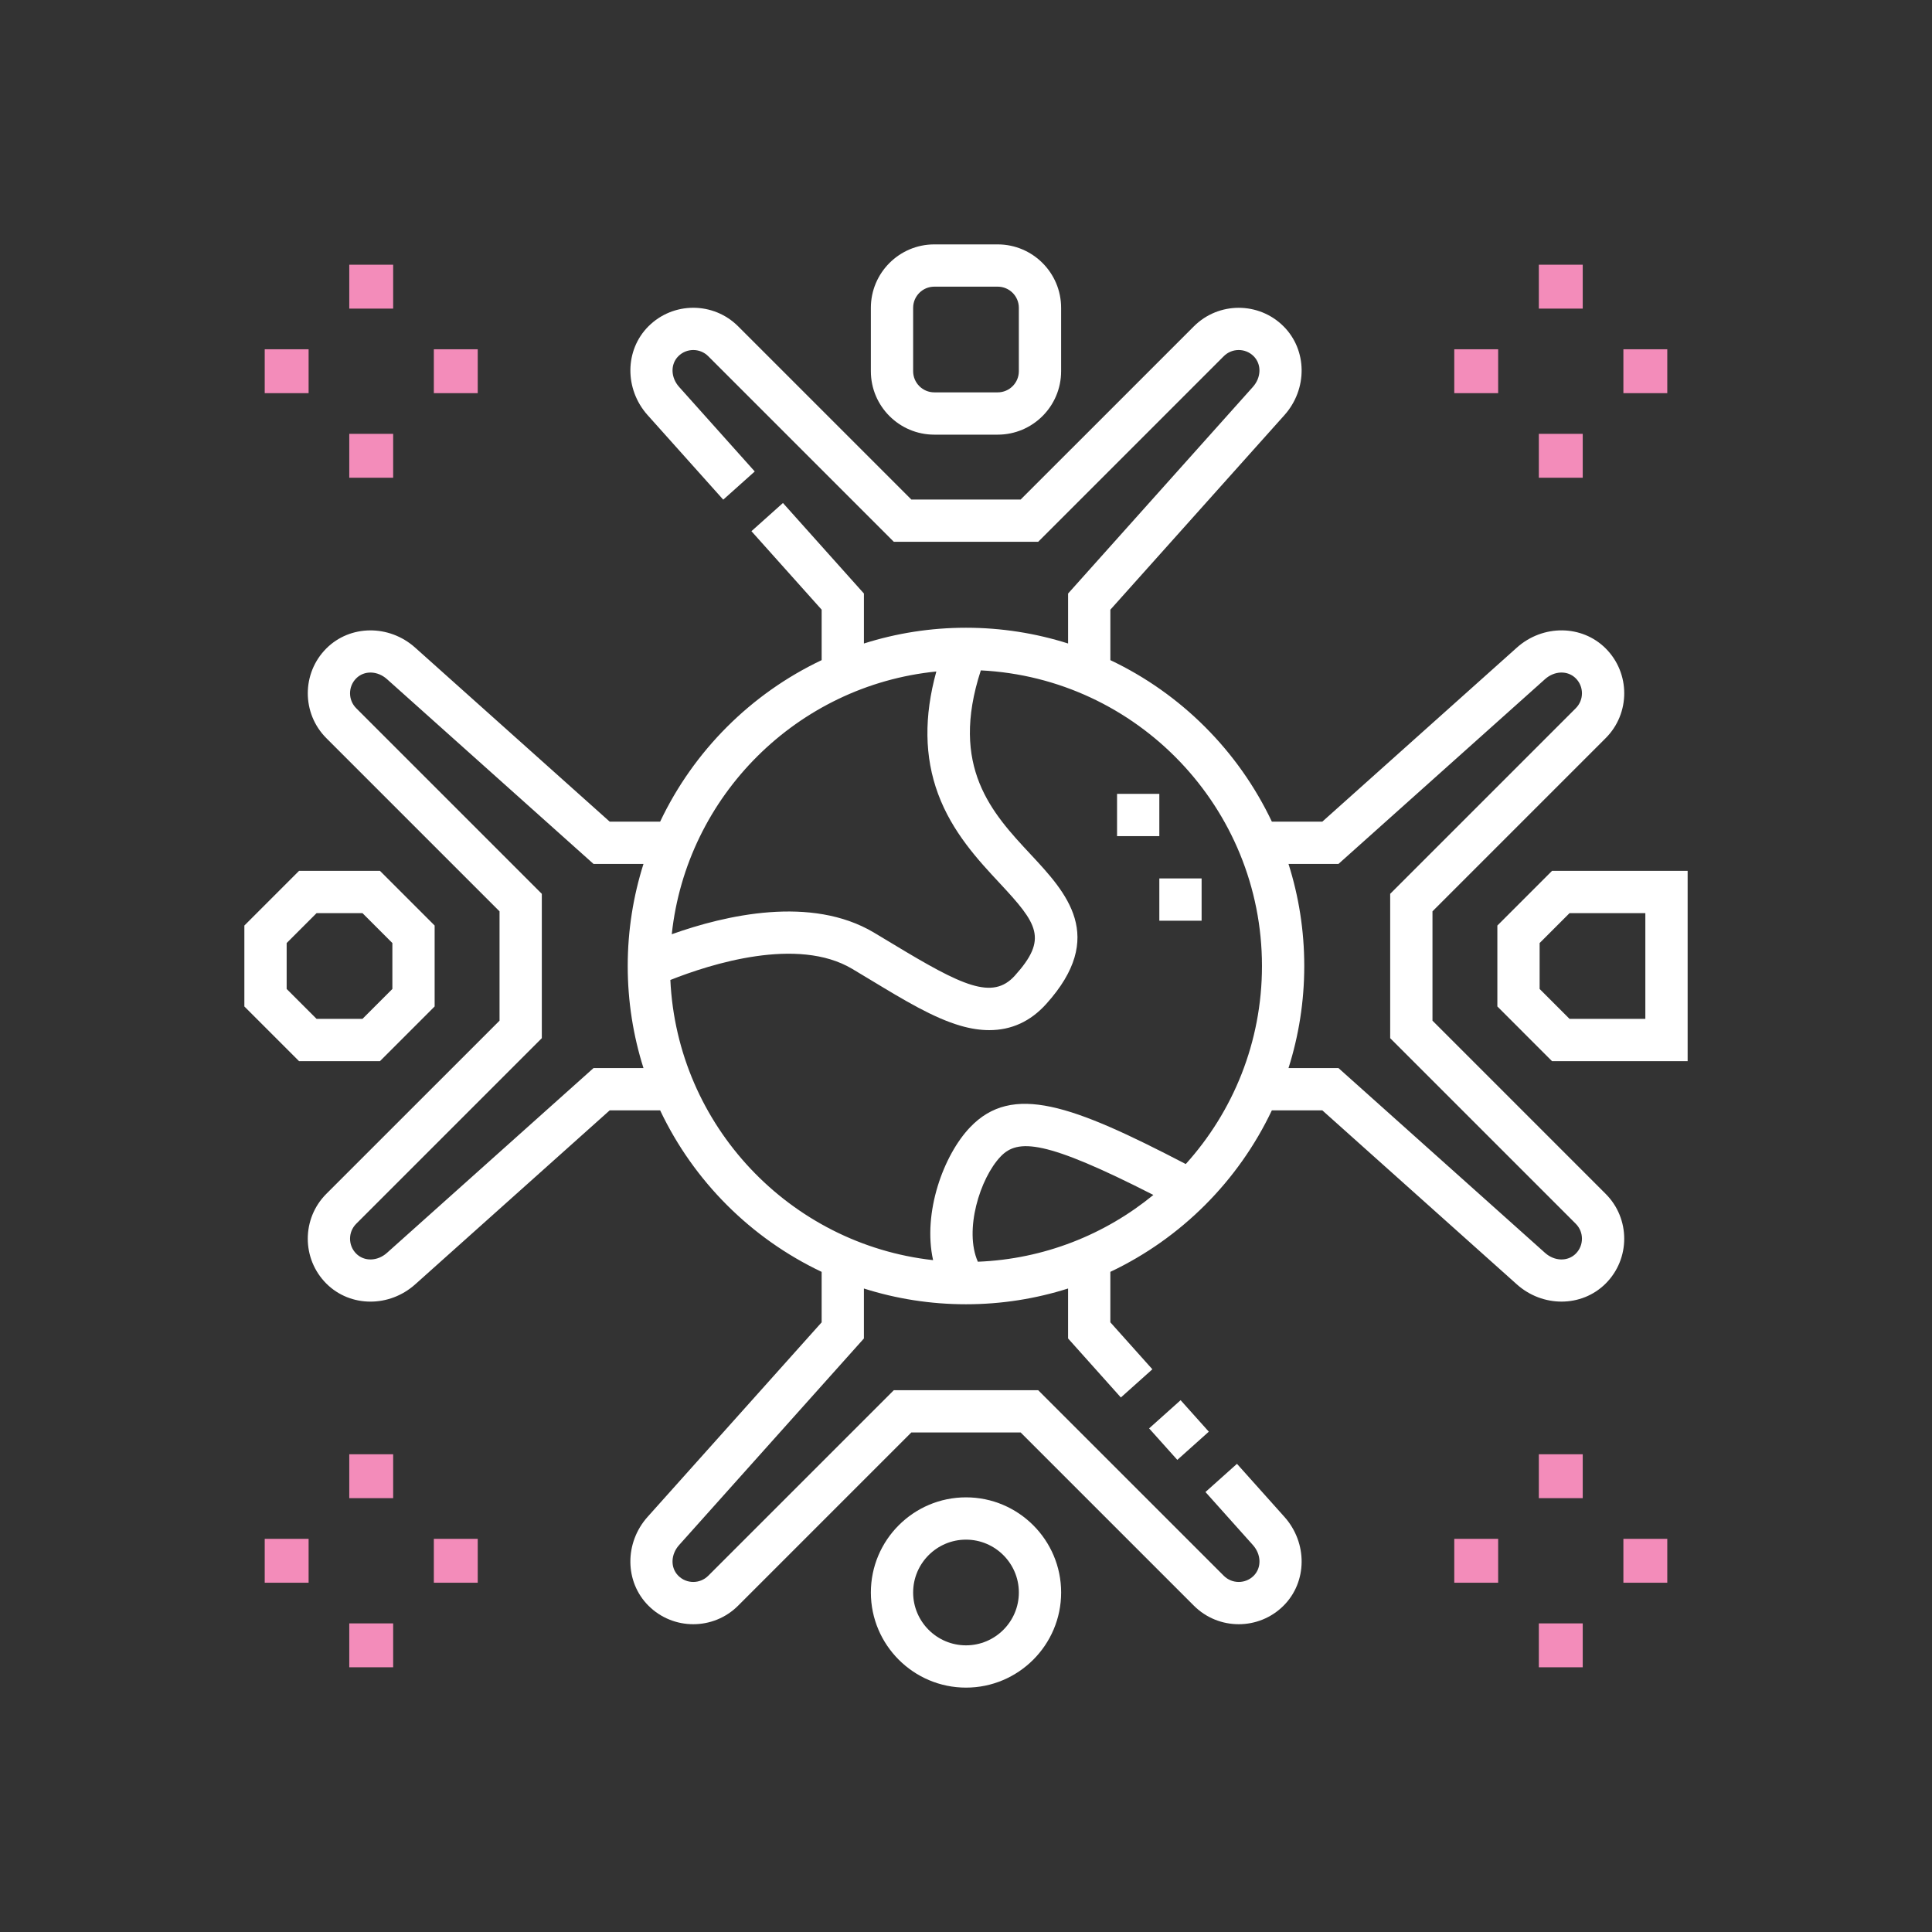 <svg xmlns="http://www.w3.org/2000/svg" xmlns:xlink="http://www.w3.org/1999/xlink" id="Layer_1" x="0px" y="0px" viewBox="0 0 1200 1200" style="enable-background:new 0 0 1200 1200;" xml:space="preserve"><rect x="0" y="0" width="1200" height="1200" fill="#333333" stroke="none"/><style type="text/css">	.st0{fill:#010101;}	.st1{fill:#F38CBA;stroke:#F38CBA;stroke-miterlimit:10;}	.st2{fill:#FFFFFF;}</style><g>	<path class="st2" d="M580.3,269.97h39.39c21.72,0,39.39-17.67,39.39-39.39v-39.39c0-21.72-17.67-39.39-39.39-39.39H580.3  c-21.72,0-39.39,17.67-39.39,39.39v39.39C540.91,252.3,558.58,269.97,580.3,269.97z M567.17,191.18c0-7.24,5.89-13.13,13.13-13.13  h39.39c7.24,0,13.13,5.89,13.13,13.13v39.39c0,7.24-5.89,13.13-13.13,13.13H580.3c-7.24,0-13.13-5.89-13.13-13.13V191.18z"></path>	<path class="st2" d="M600,930.03c-32.58,0-59.09,26.51-59.09,59.09c0,32.58,26.51,59.09,59.09,59.09  c32.58,0,59.09-26.51,59.09-59.09C659.09,956.54,632.58,930.03,600,930.03z M600,1021.95c-18.1,0-32.83-14.73-32.83-32.83  S581.9,956.3,600,956.3c18.1,0,32.83,14.73,32.83,32.83S618.1,1021.95,600,1021.95z"></path>	<path class="st2" d="M713.73,887.2l19.57-17.52l17.52,19.56l-19.57,17.52L713.73,887.2z"></path>	<path class="st2" d="M997.31,741.53L889.74,633.95v-67.91l107.58-107.58c15.36-15.36,15.36-40.35,0-55.71  c-14.76-14.76-39-14.98-55.18-0.5L821.32,510.34h-31.34c-20.81-43.91-56.4-79.5-100.31-100.31v-31.34l108.08-120.81  c14.48-16.18,14.26-40.42-0.5-55.18c-15.36-15.36-40.35-15.36-55.71,0L633.96,310.26h-67.91L458.47,202.68  c-15.36-15.36-40.35-15.36-55.71,0c-14.76,14.76-14.98,39-0.5,55.18l46.96,52.49l19.57-17.51l-46.96-52.49  c-5.28-5.9-5.49-14.11-0.5-19.1c5.12-5.12,13.45-5.12,18.57,0l115.27,115.27h89.66l115.27-115.27c5.12-5.12,13.45-5.12,18.57,0  c4.99,4.99,4.78,13.2-0.5,19.1L663.41,368.65v31.04c-20.02-6.35-41.32-9.79-63.41-9.79s-43.39,3.44-63.4,9.79v-31.04l-50.3-56.23  l-19.57,17.51l43.61,48.75v31.34c-43.91,20.81-79.5,56.4-100.31,100.31h-31.34L257.87,402.26c-16.18-14.48-40.42-14.26-55.18,0.5  c-15.36,15.36-15.36,40.35,0,55.71l107.58,107.58v67.91L202.68,741.53c-15.36,15.36-15.36,40.35,0,55.71  c7.47,7.47,17.37,11.22,27.43,11.22c9.81,0,19.77-3.57,27.76-10.71l120.82-108.08h31.34c20.81,43.91,56.4,79.5,100.31,100.31v31.34  L402.25,942.13c-14.48,16.18-14.26,40.42,0.5,55.18c15.36,15.36,40.35,15.36,55.71,0l107.58-107.58h67.91l107.58,107.58  c7.68,7.68,17.77,11.52,27.86,11.52s20.17-3.84,27.86-11.52c14.76-14.76,14.98-39,0.5-55.18l-29.45-32.92l-19.57,17.51l29.45,32.92  c5.28,5.9,5.49,14.11,0.5,19.1c-5.12,5.12-13.45,5.12-18.57,0L644.83,863.48h-89.66L439.89,978.74c-5.12,5.12-13.45,5.12-18.57,0  c-4.99-4.99-4.78-13.2,0.5-19.1l114.77-128.29v-31.03c20.02,6.35,41.32,9.78,63.41,9.78c22.09,0,43.39-3.44,63.4-9.79v31.03  L696.19,868l19.57-17.51l-26.1-29.18v-31.34c43.91-20.81,79.5-56.4,100.31-100.31h31.34l120.82,108.08  c7.99,7.15,17.95,10.71,27.76,10.71c10.06,0,19.95-3.75,27.43-11.22C1012.67,781.88,1012.67,756.89,997.31,741.53L997.31,741.53z   M581.57,417.08c-7.72,28.05-7.37,53.02,1.04,75.89c8.79,23.91,25.09,41.39,38.19,55.44c23.74,25.46,30.26,34.61,9.51,57.61  c-13.84,15.34-32.66,6.32-75.49-19.57c-3.93-2.37-7.94-4.8-12.05-7.24c-38.86-23.13-92.12-10.85-125.53,1.06  C426.45,494.2,495.32,425.71,581.57,417.08L581.57,417.08z M368.65,663.4L240.36,778.17c-5.9,5.28-14.11,5.49-19.1,0.5  c-5.12-5.12-5.12-13.45,0-18.57l115.27-115.27v-89.66L221.26,439.9c-5.12-5.12-5.12-13.45,0-18.57c4.99-4.99,13.2-4.77,19.1,0.5  L368.65,536.6h31.03c-6.35,20.01-9.79,41.31-9.79,63.4c0,22.09,3.44,43.39,9.79,63.4L368.65,663.4z M621.53,718.31  c10.67-11.16,27.68-10.36,94.85,23.89c-29.95,24.55-67.76,39.84-109.02,41.48C598.71,764.16,608.62,731.82,621.53,718.31z   M736.5,723.01c-70.65-36.78-107.71-50.31-133.96-22.84c-16.47,17.24-29.56,52.93-22.98,82.53  c-88.96-9.89-158.96-83.5-163.19-174.02c24.9-9.89,78.97-27.13,112.95-6.9c4.05,2.41,8.02,4.81,11.9,7.15  c20.68,12.5,38.55,23.3,55.49,28.21c6.23,1.8,12.15,2.7,17.75,2.7c13.76,0,25.6-5.42,35.34-16.23  c37.87-41.98,12.54-69.14-9.81-93.11c-23.7-25.41-50.37-54.09-30.78-114.11c97.1,4.82,174.62,85.33,174.62,183.61  C783.84,647.26,765.91,690.4,736.5,723.01L736.5,723.01z M978.74,778.67c-4.99,4.99-13.2,4.78-19.1-0.5L831.35,663.4h-31.04  c6.35-20.02,9.79-41.31,9.79-63.4s-3.44-43.39-9.79-63.4h31.04l128.29-114.77c5.9-5.28,14.11-5.49,19.1-0.5  c5.12,5.12,5.12,13.45,0,18.57L863.47,555.17v89.66L978.74,760.1C983.86,765.22,983.86,773.55,978.74,778.67z"></path>	<path class="st2" d="M236.01,659.09l33.95-33.96v-50.27l-33.95-33.95h-50.27l-33.96,33.96v50.27l33.96,33.96L236.01,659.09  L236.01,659.09z M178.05,585.74l18.57-18.57h28.52l18.57,18.57v28.52l-18.57,18.57h-28.52l-18.57-18.57V585.74z"></path>	<path class="st2" d="M963.99,540.91l-33.95,33.96v50.27l33.95,33.96h84.23V540.91L963.99,540.91L963.99,540.91z M1021.95,632.83  h-47.09l-18.57-18.57v-28.52l18.57-18.57h47.09V632.83z"></path>	<path class="st1" d="M956.3,164.92h26.26v26.26H956.3V164.92z"></path>	<path class="st1" d="M164.92,956.3h26.26v26.26h-26.26V956.3z"></path>	<path class="st1" d="M1008.82,217.44h26.26v26.26h-26.26V217.44z"></path>	<path class="st1" d="M903.77,217.44h26.26v26.26h-26.26V217.44z"></path>	<path class="st1" d="M956.3,269.97h26.26v26.26H956.3V269.97z"></path>	<path class="st1" d="M269.97,956.3h26.26v26.26h-26.26V956.3z"></path>	<path class="st1" d="M217.44,1008.82h26.26v26.26h-26.26V1008.82z"></path>	<path class="st1" d="M217.44,903.77h26.26v26.26h-26.26V903.77z"></path>	<path class="st1" d="M956.3,903.77h26.26v26.26H956.3V903.77z"></path>	<path class="st1" d="M903.77,956.3h26.26v26.26h-26.26V956.3z"></path>	<path class="st1" d="M956.3,1008.82h26.26v26.26H956.3V1008.82z"></path>	<path class="st1" d="M1008.82,956.3h26.26v26.26h-26.26V956.3z"></path>	<path class="st1" d="M217.44,269.97h26.26v26.26h-26.26V269.97z"></path>	<path class="st1" d="M164.92,217.44h26.26v26.26h-26.26V217.44z"></path>	<path class="st1" d="M269.97,217.44h26.26v26.26h-26.26V217.44z"></path>	<path class="st1" d="M217.44,164.92h26.26v26.26h-26.26V164.92z"></path>	<path class="st2" d="M720.08,545.61h26.26v26.26h-26.26V545.61z"></path>	<path class="st2" d="M693.82,493.08h26.26v26.26h-26.26V493.08z"></path></g></svg>